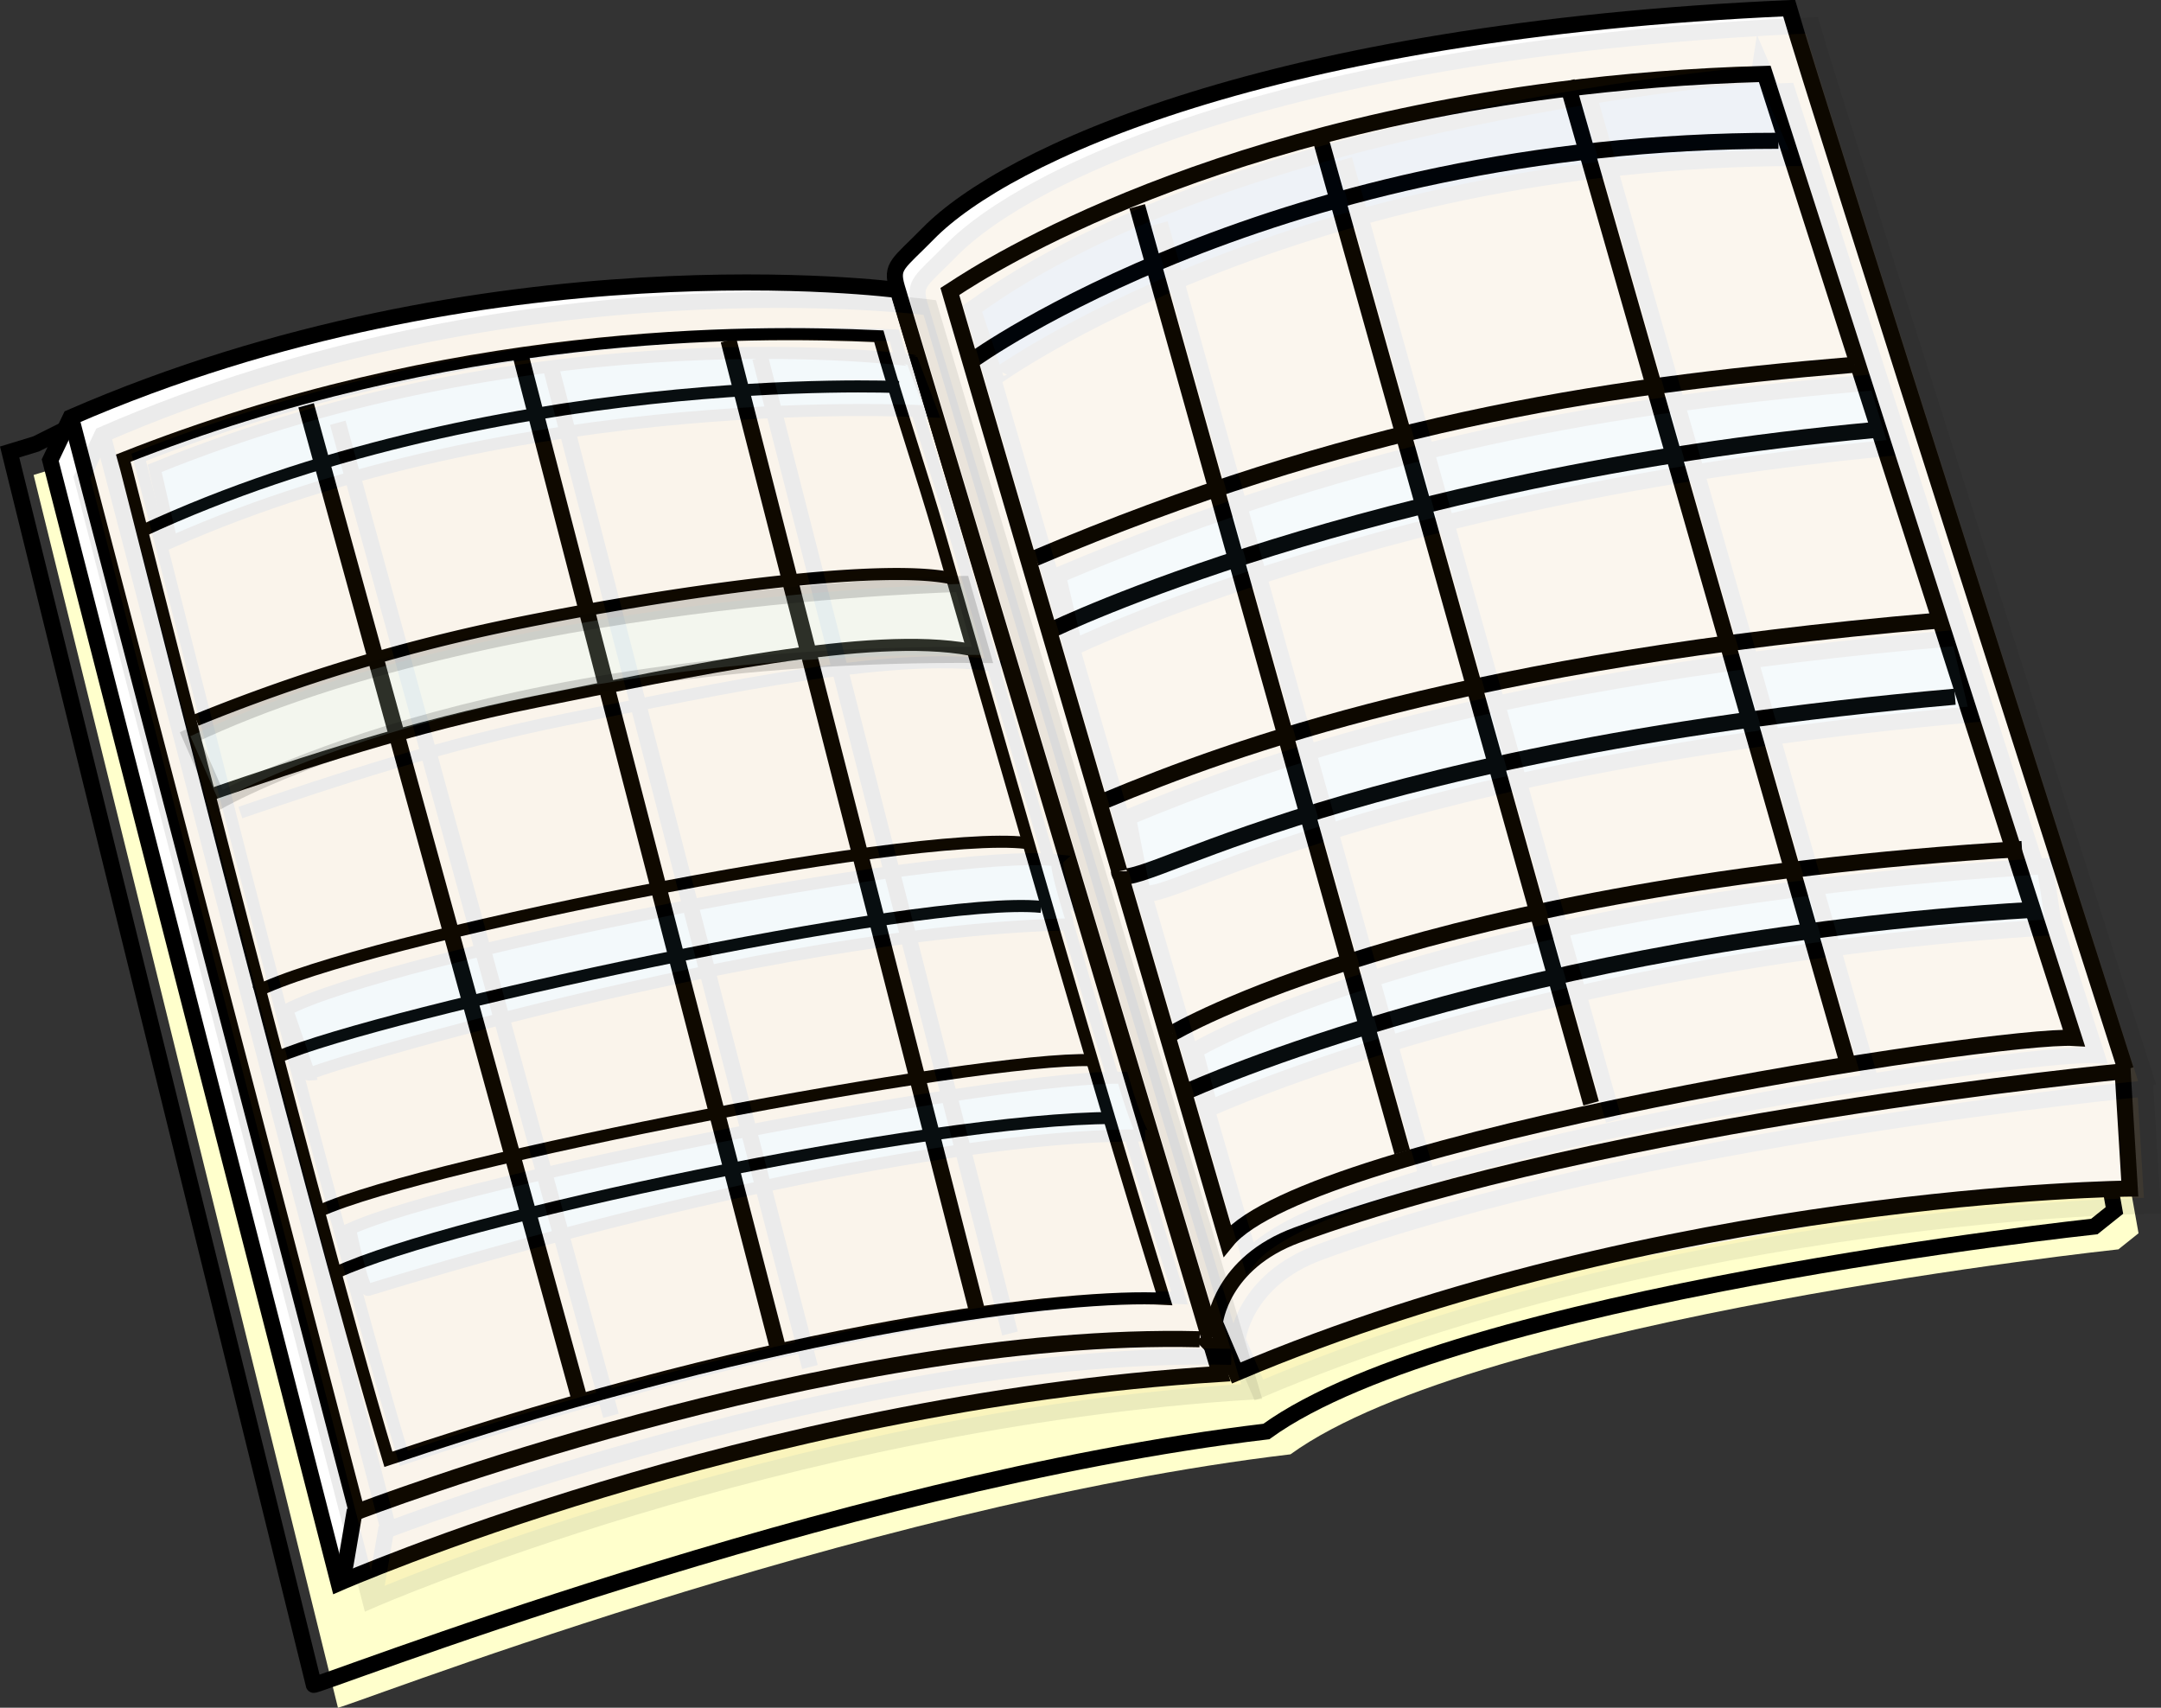 <svg xmlns="http://www.w3.org/2000/svg" viewBox="0 0 537.66 424.9"><rect x="0" y="0" width="537.66" height="424.9" fill="#333333" stroke="none"/><defs><style>.cls-1{fill:#ffc;}.cls-2,.cls-4,.cls-5{fill:none;}.cls-11,.cls-12,.cls-13,.cls-2,.cls-3,.cls-4,.cls-7,.cls-8,.cls-9{stroke:#000;stroke-miterlimit:10;}.cls-13,.cls-2,.cls-3,.cls-7,.cls-8,.cls-9{stroke-width:4px;}.cls-3{fill:#fff;}.cls-11,.cls-12,.cls-4{stroke-width:3px;}.cls-6{opacity:0.07;}.cls-11,.cls-7{fill:#c07700;}.cls-8{fill:#003d82;}.cls-12,.cls-9{fill:#67afcd;}.cls-10{opacity:0.08;}.cls-13{fill:#cff;opacity:0.16;}</style></defs><title>schedule</title><g id="レイヤー_2" data-name="レイヤー 2"><path class="cls-1" d="M362,251.68c-6.34-51.23,206-84,206-84l82,253,6.12,19.15.76,11L659,462.68l-5,4s-159,17-206,51c-107.51,12.75-239.06,64.67-237,63L135.29,274l6.57-2,7.58-3.79" transform="translate(-126.93 -155.83)"/><path class="cls-2" d="M355.18,234.44" transform="translate(-126.93 -155.83)"/><path class="cls-2" d="M356,246c-6.34-51.23,206-84,206-84l82,253,6.13,19.15.75,11L653,457l-5,4s-159,17-206,51c-107.51,12.75-239.06,64.67-237,63L129.33,268.29l6.56-2,7.58-3.79" transform="translate(-126.93 -155.83)"/><path class="cls-3" d="M139.43,270.32l71.75,279.41S313.24,505,430.46,497.68L350.38,228s-102.06-13.52-205.9,31.71Z" transform="translate(-126.93 -155.83)"/><line class="cls-2" x1="18.06" y1="105.39" x2="88.79" y2="376.21"/><path class="cls-2" d="M215.73,532s117.6-45.22,209.68-42.95" transform="translate(-126.93 -155.83)"/><path class="cls-4" d="M157.62,269.81c1.37,4.5,44.74,178.47,65.94,249.1,100-33.6,170.28-41.15,193-39.92C399,422.41,379.19,353,360.93,289.72c-4.5-15.6-11-34.7-15.35-50.23C312.6,238,239.08,237.6,157.62,269.81Z" transform="translate(-126.93 -155.83)"/><line class="cls-2" x1="88.29" y1="375.71" x2="85.26" y2="393.39"/><path class="cls-4" d="M162.17,288c86.9-40.42,187.62-35.87,188.46-35.87" transform="translate(-126.93 -155.83)"/><path class="cls-4" d="M175.75,335A444,444,0,0,1,253,311.46c41.69-8.62,92.2-15.41,110.22-11.84" transform="translate(-126.93 -155.83)"/><path class="cls-4" d="M178.84,353.68c23.95-8.19,50.51-17.06,81.35-23.24,38.28-7.66,83.24-17.56,108-13" transform="translate(-126.93 -155.83)"/><path class="cls-4" d="M190.46,402.69c25.27-13.13,163.1-40.6,191.75-37.13" transform="translate(-126.93 -155.83)"/><path class="cls-4" d="M384,364.29" transform="translate(-126.93 -155.83)"/><path class="cls-4" d="M191,402.69" transform="translate(-126.93 -155.83)"/><path class="cls-4" d="M196,418.86c25.77-11.11,160.67-40.42,190-37.39" transform="translate(-126.93 -155.83)"/><path class="cls-4" d="M206.13,457.26c27.79-12.63,165-38.65,192.25-37.64" transform="translate(-126.93 -155.83)"/><path class="cls-4" d="M210.67,472.42C239,459.28,358.27,434,403.94,434" transform="translate(-126.93 -155.83)"/><polyline class="cls-5" points="235.32 85.69 315.15 332.26 325.26 337.31"/><path class="cls-3" d="M649.88,431" transform="translate(-126.93 -155.83)"/><path class="cls-3" d="M426,488.26l7,7h0c51.91-24.83,195-52.14,217.53-47.64" transform="translate(-126.93 -155.83)"/><path class="cls-3" d="M428.44,488.72,350.1,227.35c-1.6-5.47.29-5.77,7.86-13.5,19-19.32,84.5-50.27,214.1-56,6,21.05,83.75,264.13,83.75,264.13" transform="translate(-126.93 -155.83)"/><path class="cls-3" d="M650.76,444.13" transform="translate(-126.93 -155.83)"/><path class="cls-3" d="M650,434.72" transform="translate(-126.93 -155.83)"/><path class="cls-3" d="M652.4,452.34" transform="translate(-126.93 -155.83)"/><line class="cls-2" x1="76.16" y1="100.85" x2="144.12" y2="347.92"/><line class="cls-2" x1="129.22" y1="87.2" x2="193.64" y2="335.79"/><line class="cls-2" x1="181.26" y1="84.68" x2="243.41" y2="327.46"/><path class="cls-2" d="M363.26,228.38c2-1.24,53.45-37.57,151.09-50.17,16-2.06,33.2-3.49,51.65-4l76.93,239.87c-18.95-1.13-190.24,25.39-210.7,50.4l-11.56-39.73Z" transform="translate(-126.93 -155.83)"/><path class="cls-3" d="M656.82,451.56s-116.26,1-222.31,45.87l-5.31-12.5s1.47-14.85,20.47-21.82c77.57-28.48,205.38-40.71,205.38-40.71Z" transform="translate(-126.93 -155.83)"/><path class="cls-2" d="M569.41,190.86c-125,0-200.46,54.57-200.46,54.57" transform="translate(-126.93 -155.83)"/><path class="cls-3" d="M384.48,294.69c77.94-33,139-42.69,203.88-48.12" transform="translate(-126.93 -155.83)"/><path class="cls-2" d="M422.38,427.33s81.85-37.52,209.94-45.1" transform="translate(-126.93 -155.83)"/><path class="cls-3" d="M418.59,412.93S480,376.17,630,367.07" transform="translate(-126.93 -155.83)"/><path class="cls-3" d="M405.33,372.63c.24,8.63,46.82-29.23,208-43.45" transform="translate(-126.93 -155.83)"/><path class="cls-3" d="M401.92,355c32.12-13.39,90.94-34.87,206.9-44.72" transform="translate(-126.93 -155.83)"/><path class="cls-3" d="M388.64,312.54s78.28-38,204.66-49.72" transform="translate(-126.93 -155.83)"/><line class="cls-3" x1="282.94" y1="51.33" x2="348.88" y2="286.66"/><line class="cls-2" x1="328.79" y1="35.41" x2="395.87" y2="274.53"/><line class="cls-2" x1="459.53" y1="263.92" x2="389.81" y2="20.26"/><g class="cls-6"><path class="cls-7" d="M434.08,493,355.74,231.62c-1.6-5.48.29-5.78,7.86-13.5,18.95-19.33,84.51-50.28,214.11-56,6,21,83.74,264.12,83.74,264.12" transform="translate(-126.93 -155.83)"/><path class="cls-7" d="M368.91,232.64c2-1.24,53.44-37.56,151.08-50.16,16-2.07,33.21-3.49,51.65-4l76.93,239.88c-19-1.14-190.23,25.39-210.7,50.4L426.31,429Z" transform="translate(-126.93 -155.83)"/><path class="cls-7" d="M662.46,455.83s-116.26,1-222.31,45.86l-5.31-12.5s1.47-14.84,20.47-21.82c77.57-28.48,205.38-40.71,205.38-40.71Z" transform="translate(-126.93 -155.83)"/><path class="cls-8" d="M368.91,232.64l5.68,17.05S450,195.13,575.05,195.13l-9-20.94S435.18,184.36,368.91,232.64Z" transform="translate(-126.93 -155.83)"/><path class="cls-9" d="M638,386.49C509.87,394.07,428,431.59,428,431.59l-3.79-14.4s61.39-36.76,211.45-45.85Z" transform="translate(-126.93 -155.83)"/><path class="cls-9" d="M614.46,314.49c-116,9.86-174.78,31.34-206.9,44.72L411,376.89c.24,8.64,46.83-29.23,208-43.45Z" transform="translate(-126.93 -155.83)"/><path class="cls-9" d="M598.94,267.09c-126.38,11.69-204.66,49.72-204.66,49.72L390.13,299c77.94-33,139-42.69,203.87-48.13Z" transform="translate(-126.93 -155.83)"/><line class="cls-7" x1="288.58" y1="55.59" x2="354.52" y2="290.92"/><line class="cls-7" x1="334.44" y1="39.68" x2="401.51" y2="278.79"/><line class="cls-7" x1="465.17" y1="268.18" x2="395.45" y2="24.52"/></g><g class="cls-10"><path class="cls-7" d="M147.32,274.65l71.74,279.41s102.07-44.71,219.29-52L358.26,232.34S256.2,218.82,152.37,264Z" transform="translate(-126.93 -155.83)"/><line class="cls-7" x1="25.94" y1="109.73" x2="96.68" y2="380.55"/><path class="cls-7" d="M223.61,536.38s117.6-45.22,209.68-42.95" transform="translate(-126.93 -155.83)"/><path class="cls-11" d="M161.46,269.6c1.37,4.5,44.75,178.47,65.94,249.09,100-33.6,170.28-41.14,193-39.91C402.83,422.2,383,352.83,364.77,289.51c-4.5-15.6-11-34.7-15.35-50.23C316.44,237.77,242.93,237.39,161.46,269.6Z" transform="translate(-126.93 -155.83)"/><line class="cls-7" x1="96.17" y1="380.05" x2="93.14" y2="397.73"/><path class="cls-12" d="M165.4,272.36l4.21,18.27c87.64-38.8,188.25-32.39,189.09-32.38l-4.82-12.73S261.94,233,165.4,272.36Z" transform="translate(-126.93 -155.83)"/><path class="cls-11" d="M186.73,358c24-8.19,50.5-17.07,81.34-23.24,38.29-7.66,83.25-17.56,108-13" transform="translate(-126.93 -155.83)"/><path class="cls-12" d="M390.09,369.89c-28.65-3.46-166.48,24-191.74,37.14l5.56,16.17c-6,.55,115.06-36.21,190-37.39C393.88,385.81,389.09,370.9,390.09,369.89Z" transform="translate(-126.93 -155.83)"/><path class="cls-12" d="M411.82,438.36c-42.92-.59-121.31,16.38-193.26,38.4-1.3.58-4.55-15.16-4.55-15.16C241.8,449,379,423,406.26,424,406.26,424,410.36,438.36,411.82,438.36Z" transform="translate(-126.93 -155.83)"/><line class="cls-7" x1="84.05" y1="105.18" x2="152.01" y2="352.26"/><line class="cls-7" x1="137.1" y1="91.54" x2="201.52" y2="340.13"/><line class="cls-7" x1="189.14" y1="89.01" x2="251.29" y2="331.79"/></g><path class="cls-13" d="M174.29,339l7.08,16.17s64.67-37.39,190-36.38l-5.06-17.68S249.07,303.66,174.29,339Z" transform="translate(-126.93 -155.83)"/></g></svg>